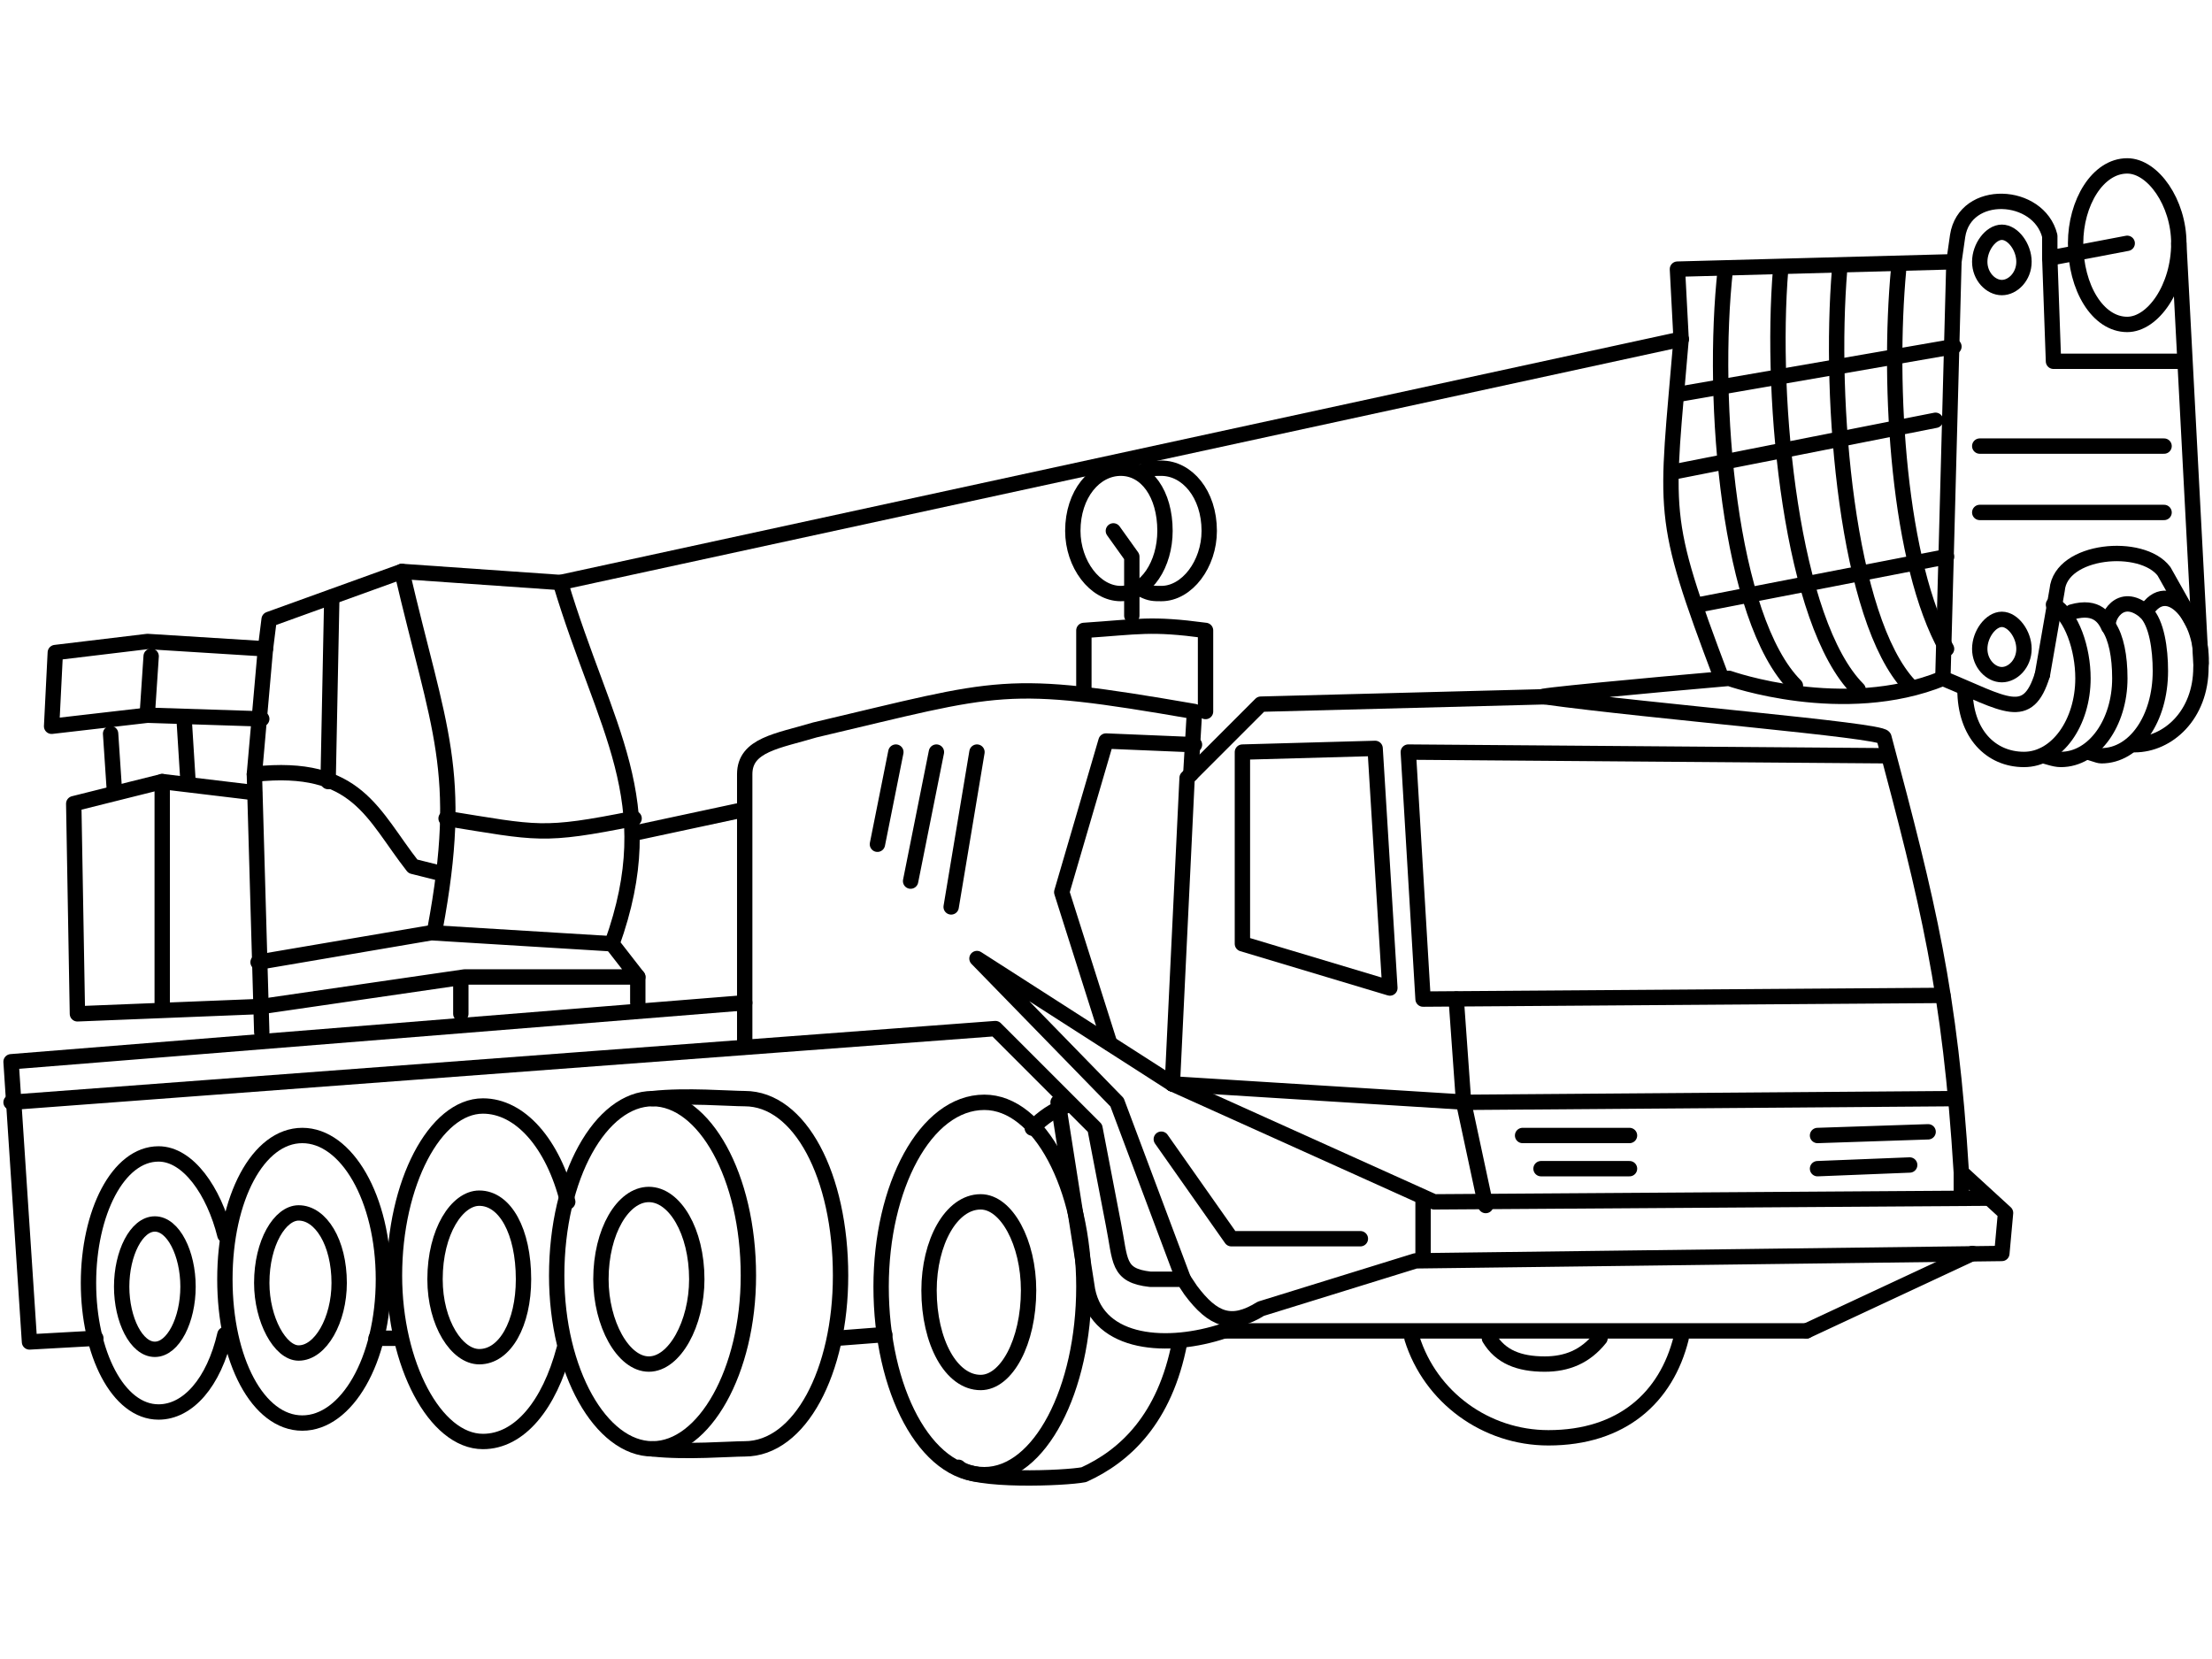 <?xml version="1.0" encoding="UTF-8"?>
<!DOCTYPE svg PUBLIC "-//W3C//DTD SVG 1.1//EN" "http://www.w3.org/Graphics/SVG/1.1/DTD/svg11.dtd">
<!-- Creator: CorelDRAW X7 -->
<svg xmlns="http://www.w3.org/2000/svg" xml:space="preserve" width="600px" height="450px" version="1.1" style="shape-rendering:geometricPrecision; text-rendering:geometricPrecision; image-rendering:optimizeQuality; fill-rule:evenodd; clip-rule:evenodd"
viewBox="0 0 600 450"
 xmlns:xlink="http://www.w3.org/1999/xlink">
 <defs>
  <style type="text/css">
   <![CDATA[
    .str0 {stroke:black;stroke-width:4.166;stroke-linecap:round;stroke-linejoin:round}
    .str1 {stroke:black;stroke-width:4.166;stroke-linecap:round;stroke-linejoin:round}
    .fil0 {fill:none}
   ]]>
  </style>
 </defs>
 <g id="Layer_x0020_1">
  <g id="_838733152">
   <polyline class="fil0 str0" points="456,92 152,158 109,155 73,168 72,176 40,174 15,177 14,197 40,194 71,195 "/>
   <polyline class="fil0 str0" points="71,280 69,210 72,176 "/>
   <polyline class="fil0 str0" points="71,273 21,275 20,218 44,212 69,215 "/>
   <polyline class="fil0 str0" points="202,272 3,288 8,364 26,363 "/>
   <path class="fil0 str0" d="M527 184c-27,11 -58,0 -58,0 -23,2 -55,5 -50,5 29,4 91,9 92,11 12,45 18,69 21,118l12 11 -1 11 -159 2 -42 13c-8,5 -13,3 -19,-5l-2 -3 -9 0c-9,-1 -8,-5 -10,-15l-5 -26 -27 -27 -267 20"/>
   <path class="fil0 str0" d="M456 92l-1 -19 75 -2 1 -7c2,-13 22,-12 25,0l0 6 21 -4m14 0l6 114"/>
   <path class="fil0 str0" d="M554 183c-4,13 -10,8 -27,1l3 -113"/>
   <path class="fil0 str0" d="M554 183l4 -23c1,-11 23,-13 29,-5l9 16"/>
   <polyline class="fil0 str0" points="592,98 557,98 556,70 "/>
   <path class="fil0 str1" d="M557 164c5,3 8,12 8,20 0,12 -7,22 -16,22 -9,0 -16,-7 -16,-19"/>
   <path class="fil0 str1" d="M582 166c6,-10 16,2 15,15 0,13 -9,21 -18,21"/>
   <path class="fil0 str0" d="M467 184c-17,-45 -15,-44 -11,-92"/>
   <path class="fil0 str0" d="M487 186c-18,-18 -23,-77 -19,-113"/>
   <path class="fil0 str0" d="M504 187c-18,-18 -24,-78 -21,-114"/>
   <path class="fil0 str0" d="M518 186c-17,-18 -22,-77 -19,-113"/>
   <path class="fil0 str0" d="M528 176c-13,-23 -16,-71 -13,-103"/>
   <line class="fil0 str0" x1="455" y1="107" x2="530" y2= "94" />
   <line class="fil0 str0" x1="454" y1="128" x2="525" y2= "114" />
   <line class="fil0 str0" x1="461" y1="164" x2="528" y2= "151" />
   <path class="fil0 str0" d="M71 273l55 -8 47 0 -7 -9c14,-39 -2,-58 -14,-98"/>
   <path class="fil0 str0" d="M118 252c8,-43 1,-54 -9,-97"/>
   <path class="fil0 str0" d="M121 222c25,4 26,5 51,0"/>
   <polyline class="fil0 str0" points="166,256 117,253 70,261 "/>
   <line class="fil0 str0" x1="44" y1="272" x2="44" y2= "212" />
   <line class="fil0 str0" x1="50" y1="196" x2="51" y2= "212" />
   <line class="fil0 str0" x1="30" y1="199" x2="31" y2= "214" />
   <line class="fil0 str0" x1="41" y1="178" x2="40" y2= "193" />
   <path class="fil0 str0" d="M120 237l-8 -2c-11,-14 -15,-28 -43,-25"/>
   <line class="fil0 str0" x1="90" y1="162" x2="89" y2= "212" />
   <line class="fil0 str0" x1="200" y1="220" x2="172" y2= "226" />
   <polyline class="fil0 str0" points="318,294 322,211 342,191 419,189 "/>
   <polyline class="fil0 str0" points="512,205 382,204 386,271 527,270 "/>
   <polygon class="fil0 str0" points="373,203 377,268 337,256 337,204 "/>
   <polyline class="fil0 str0" points="318,294 398,299 530,298 "/>
   <polyline class="fil0 str0" points="403,327 397,299 395,271 "/>
   <polyline class="fil0 str0" points="318,294 389,326 539,325 "/>
   <line class="fil0 str0" x1="532" y1="325" x2="532" y2= "318" />
   <line class="fil0 str0" x1="386" y1="340" x2="386" y2= "325" />
   <polyline class="fil0 str0" points="321,347 303,299 265,260 318,294 "/>
   <polyline class="fil0 str0" points="369,336 334,336 315,309 "/>
   <line class="fil0 str0" x1="238" y1="229" x2="243" y2= "204" />
   <line class="fil0 str0" x1="247" y1="239" x2="254" y2= "204" />
   <line class="fil0 str0" x1="258" y1="246" x2="265" y2= "204" />
   <path class="fil0 str0" d="M202 283l0 -73c0,-8 9,-9 19,-12 51,-12 51,-14 103,-5l-1 17"/>
   <polyline class="fil0 str0" points="301,283 288,242 300,201 324,202 "/>
   <line class="fil0 str0" x1="442" y1="308" x2="413" y2= "308" />
   <line class="fil0 str0" x1="442" y1="317" x2="418" y2= "317" />
   <line class="fil0 str0" x1="493" y1="308" x2="523" y2= "307" />
   <line class="fil0 str0" x1="493" y1="317" x2="518" y2= "316" />
   <line class="fil0 str0" x1="490" y1="361" x2="535" y2= "340" />
   <line class="fil0 str0" x1="490" y1="361" x2="332" y2= "361" />
   <path class="fil0 str0" d="M332 361c-15,5 -34,4 -37,-11l-8 -51"/>
   <line class="fil0 str0" x1="587" y1="121" x2="537" y2= "121" />
   <line class="fil0 str0" x1="587" y1="139" x2="537" y2= "139" />
   <path class="fil0 str0" d="M294 187l0 -16c15,-1 18,-2 33,0l0 22"/>
   <path class="fil0 str1" d="M267 299c15,0 27,23 27,50 0,28 -12,51 -27,51 -16,0 -28,-23 -28,-51 0,-27 12,-50 28,-50z"/>
   <path class="fil0 str1" d="M266 326c7,0 13,11 13,24 0,14 -6,25 -13,25 -8,0 -14,-11 -14,-25 0,-13 6,-24 14,-24z"/>
   <path class="fil0 str1" d="M280 306c3,-3 6,-5 9,-6m31 64c-4,21 -15,31 -26,36 -5,1 -30,2 -34,-2"/>
   <path class="fil0 str1" d="M456 363c-4,16 -16,27 -36,27 -17,0 -32,-11 -37,-27"/>
   <path class="fil0 str1" d="M434 363c-4,5 -9,7 -15,7 -7,0 -12,-2 -15,-7"/>
   <path class="fil0 str1" d="M177 298c14,0 26,21 26,48 0,26 -12,47 -26,47 -14,0 -26,-21 -26,-47 0,-27 12,-48 26,-48z"/>
   <path class="fil0 str1" d="M176 324c7,0 13,10 13,23 0,12 -6,23 -13,23 -7,0 -13,-11 -13,-23 0,-13 6,-23 13,-23z"/>
   <path class="fil0 str1" d="M177 298c9,-1 21,0 25,0 15,0 26,21 26,48 0,26 -11,47 -26,47 -4,0 -16,1 -25,0"/>
   <path class="fil0 str1" d="M153 366c-4,15 -12,25 -22,25 -13,0 -24,-21 -24,-45 0,-25 11,-46 24,-46 10,0 19,10 23,26"/>
   <path class="fil0 str1" d="M130 325c7,0 12,9 12,22 0,12 -5,21 -12,21 -6,0 -12,-9 -12,-21 0,-13 6,-22 12,-22z"/>
   <path class="fil0 str1" d="M82 308c12,0 22,17 22,39 0,22 -10,39 -22,39 -12,0 -21,-17 -21,-39 0,-22 9,-39 21,-39z"/>
   <path class="fil0 str1" d="M81 329c6,0 11,8 11,19 0,10 -5,19 -11,19 -5,0 -10,-9 -10,-19 0,-11 5,-19 10,-19z"/>
   <path class="fil0 str1" d="M61 362c-3,13 -10,21 -18,21 -11,0 -19,-16 -19,-35 0,-19 8,-35 19,-35 8,0 15,10 18,22"/>
   <path class="fil0 str1" d="M42 332c5,0 9,8 9,17 0,9 -4,17 -9,17 -5,0 -9,-8 -9,-17 0,-9 4,-17 9,-17z"/>
   <path class="fil0 str1" d="M310 160c2,1 3,1 5,1 7,0 13,-8 13,-17 0,-10 -6,-17 -13,-17 -2,0 -4,0 -5,1"/>
   <path class="fil0 str1" d="M304 127c-7,0 -13,7 -13,17 0,9 6,17 13,17 7,0 12,-8 12,-17 0,-10 -5,-17 -12,-17z"/>
   <path class="fil0 str1" d="M577 45c7,0 14,10 14,21 0,12 -7,22 -14,22 -8,0 -14,-10 -14,-22 0,-11 6,-21 14,-21z"/>
   <path class="fil0 str1" d="M543 63c3,0 6,4 6,8 0,4 -3,7 -6,7 -3,0 -6,-3 -6,-7 0,-4 3,-8 6,-8z"/>
   <path class="fil0 str1" d="M562 166c7,-2 9,2 10,4 2,3 3,8 3,14 0,12 -7,22 -16,22 -2,0 -4,-1 -5,-1"/>
   <path class="fil0 str1" d="M572 170c-1,-2 3,-10 10,-4 3,3 4,10 4,16 0,13 -7,23 -16,23 -1,0 -3,-1 -4,-1"/>
   <path class="fil0 str1" d="M543 168c3,0 6,4 6,8 0,4 -3,7 -6,7 -3,0 -6,-3 -6,-7 0,-4 3,-8 6,-8z"/>
   <polyline class="fil0 str0" points="307,167 307,151 302,144 "/>
   <line class="fil0 str0" x1="173" y1="272" x2="173" y2= "265" />
   <line class="fil0 str0" x1="125" y1="275" x2="125" y2= "266" />
   <line class="fil0 str0" x1="240" y1="362" x2="227" y2= "363" />
   <line class="fil0 str0" x1="108" y1="363" x2="102" y2= "363" />
  </g>
 </g>
</svg>
